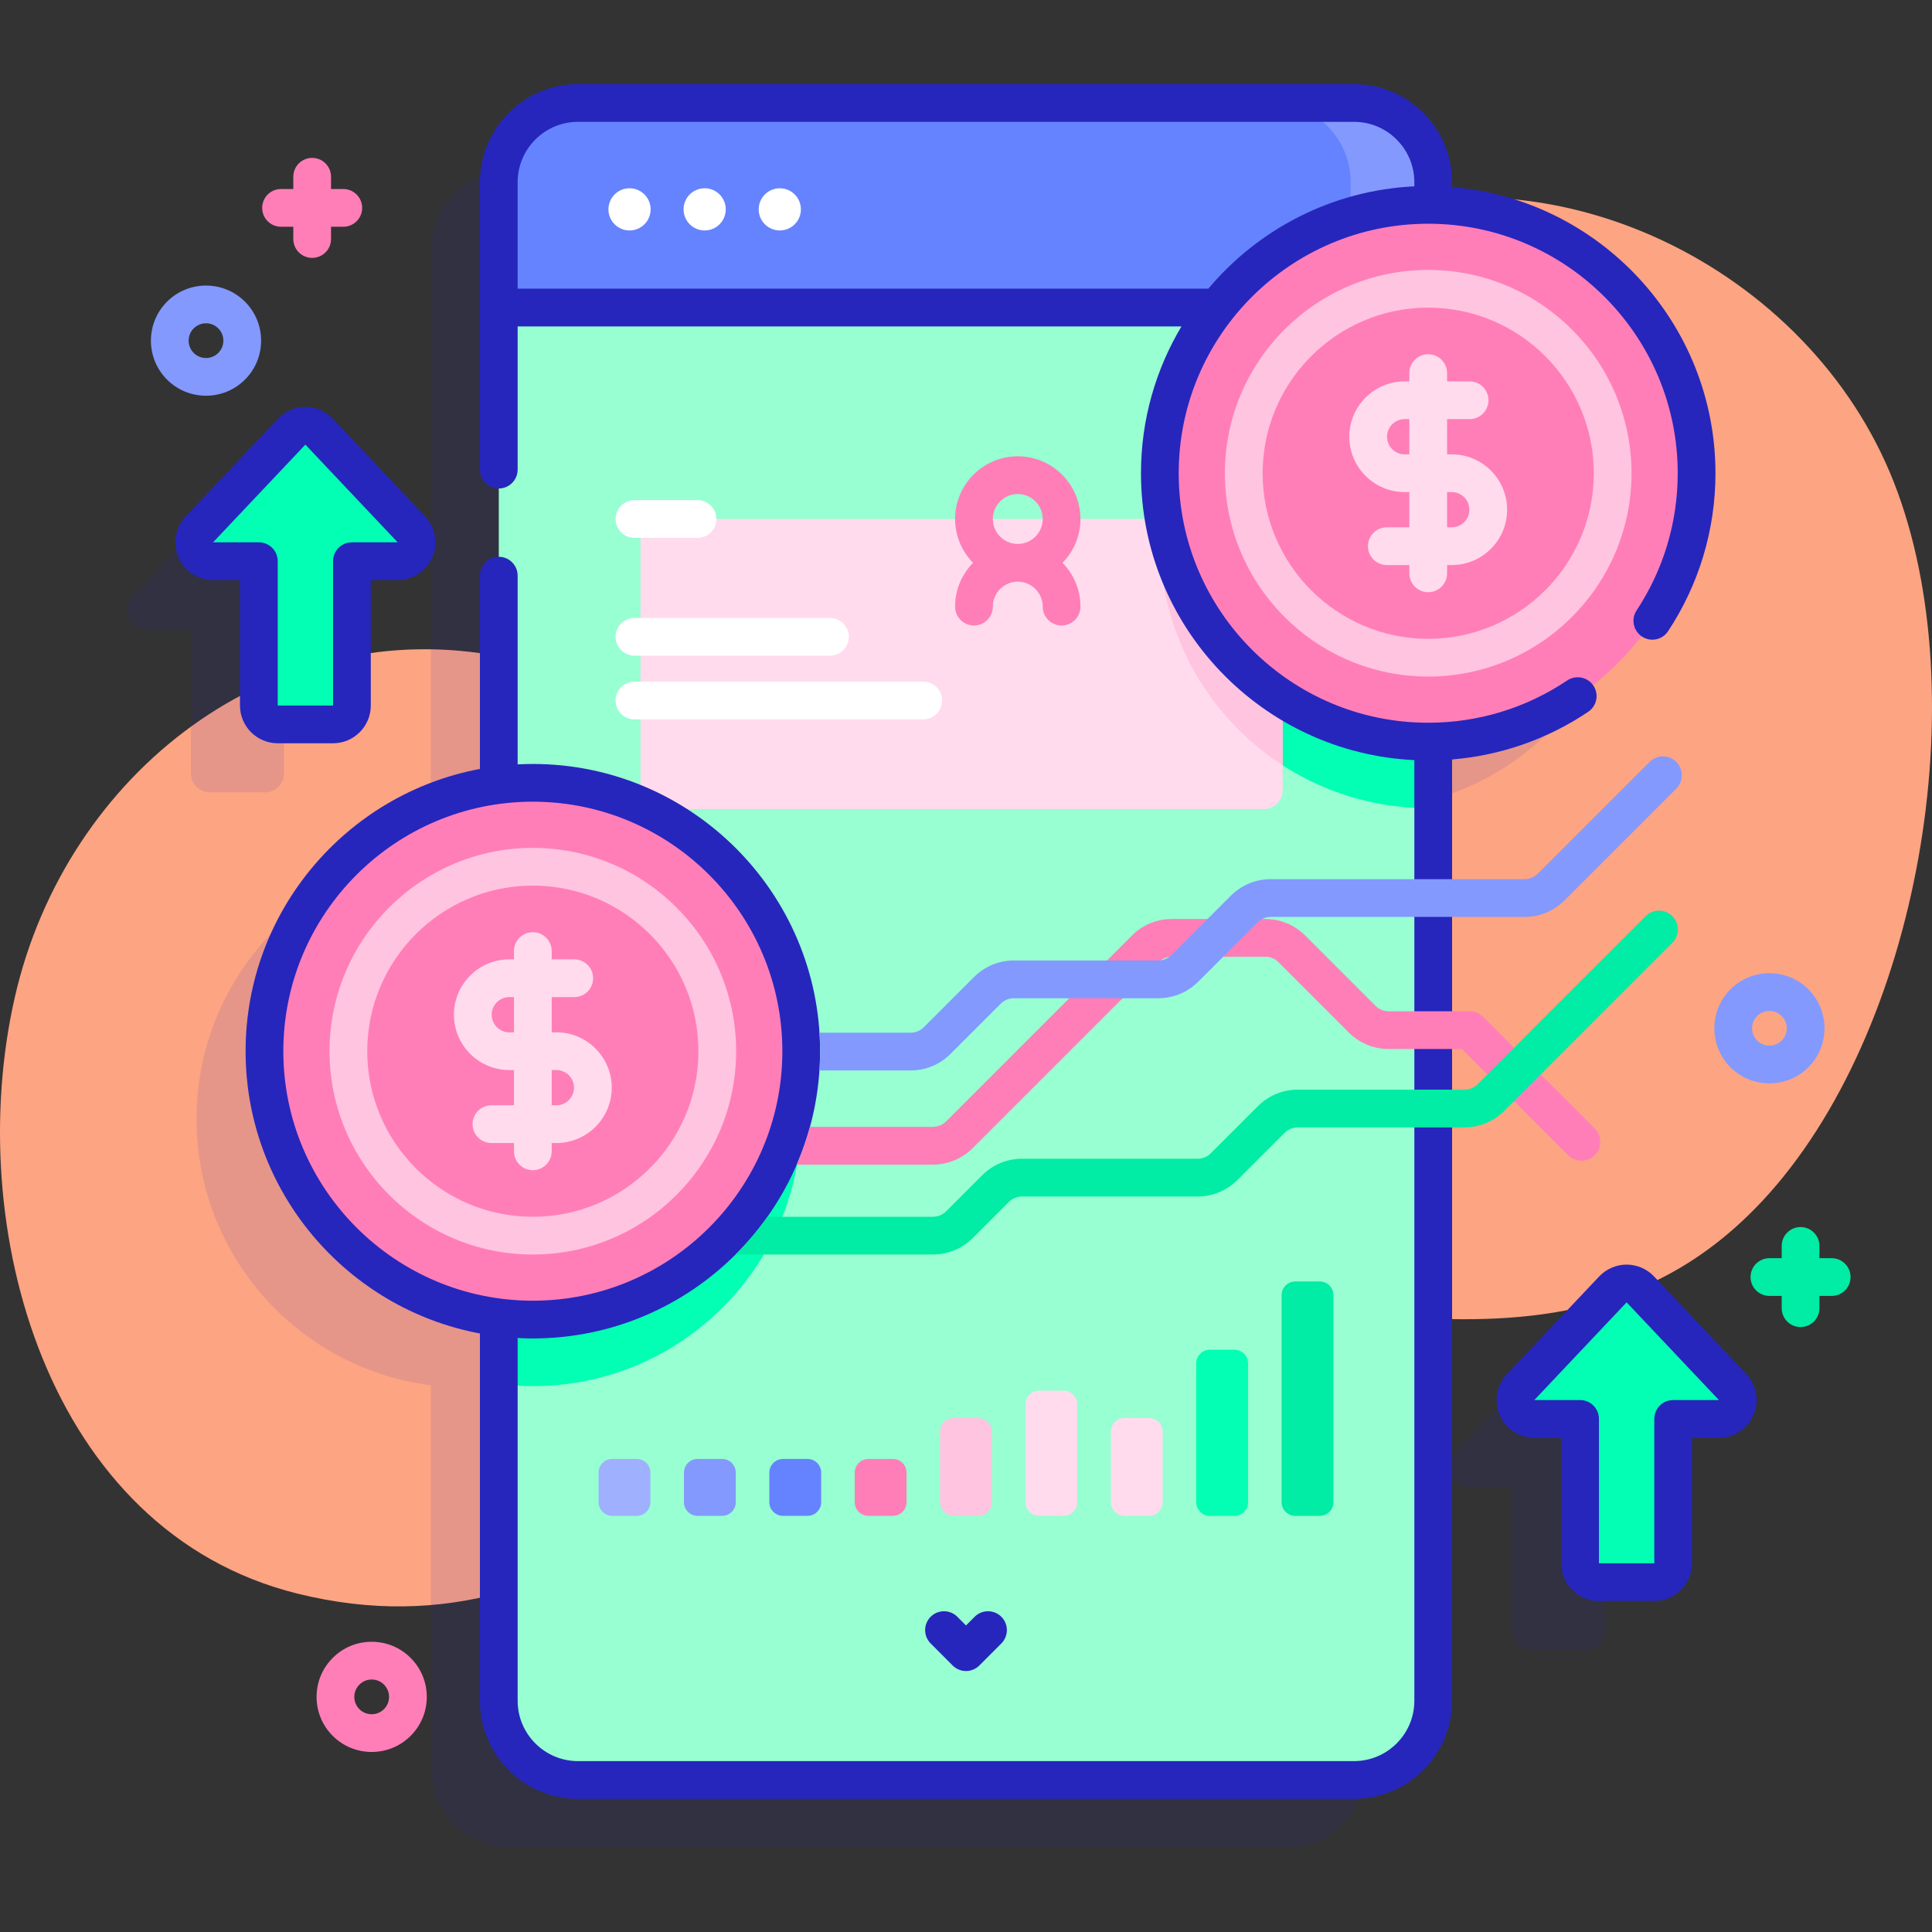 <svg id="Capa_1" enable-background="new 0 0 512 512" height="512" viewBox="0 0 512 512" width="512" xmlns="http://www.w3.org/2000/svg" xmlns:xlink="http://www.w3.org/1999/xlink"><rect x="0" y="0" width="512" height="512" fill="#333333" stroke="none"/><linearGradient id="SVGID_1_" gradientUnits="userSpaceOnUse" x1="222.235" x2="284.235" y1="138.123" y2="329.456"><stop offset=".011" stop-color="#dcfdee"/><stop offset=".777" stop-color="#ccddfb"/><stop offset="1" stop-color="#c7d3ff"/></linearGradient><path d="m501.873 127.75c-22.357-56.888-91.226-91.003-149.556-68.427-68.57 26.539-43.27 131.236-104.983 153.088-32.669 11.568-80.963-31.644-113.969-38.27-60.821-12.211-115.881 30.704-129.439 90.134-13.832 60.63 8.353 141.61 74.967 158.066 79.35 19.602 120.683-51.729 187.249-72.211 68.31-21.019 144.263 28.622 200.814-31.776 41.78-44.621 57.055-134.272 34.917-190.604z" fill="#fda483"/><path d="m431.614 143.411c0-38.834-31.13-70.377-69.794-71.088v-6.03c0-11.6-9.4-21-21-21h-205.64c-11.6 0-21 9.4-21 21v159.754c-35.013 4.439-62.093 34.313-62.093 70.531 0 36.219 27.08 66.092 62.093 70.531v101.603c0 11.6 9.4 21 21 21h205.64c11.6 0 21-9.4 21-21v-254.213c38.664-.71 69.794-32.254 69.794-71.088z" fill="#2626bc" opacity=".11"/><path d="m441.161 385.594-24.46-25.89c-1.97-2.09-5.29-2.09-7.27 0l-24.45 25.89c-3.02 3.19-.76 8.43 3.63 8.43h12.13v38.26c0 2.76 2.23 5 5 5h14.66c2.76 0 5-2.24 5-5v-38.26h12.13c4.38 0 6.65-5.24 3.63-8.43z" fill="#2626bc" opacity=".11"/><path d="m70.261 209.979c2.76 0 5-2.24 5-5v-38.26h12.13c4.38 0 6.65-5.24 3.63-8.43l-24.46-25.89c-1.97-2.09-5.29-2.09-7.27 0l-24.45 25.89c-3.02 3.19-.76 8.43 3.63 8.43h12.13v38.26c0 2.76 2.23 5 5 5z" fill="#2626bc" opacity=".11"/><path d="m379.82 48.293v402.42c0 11.6-9.4 21-21 21h-205.64c-11.6 0-21-9.4-21-21v-402.42c0-11.6 9.4-21 21-21h205.64c11.6 0 21 9.4 21 21z" fill="#97ffd2"/><path d="m379.82 71.933v142.22c-.44.01-.89.01-1.33.01-39.28 0-71.12-31.84-71.12-71.12s31.84-71.12 71.12-71.12c.44 0 .89 0 1.33.01z" fill="#02ffb3"/><path d="m212.33 296.213c0 39.28-31.84 71.12-71.12 71.12-3.06 0-6.07-.19-9.03-.57v-141.1c2.96-.38 5.97-.57 9.03-.57 39.28 0 71.12 31.84 71.12 71.12z" fill="#02ffb3"/><path d="m339.92 142.533v66.88c0 2.76-2.24 5-5 5h-160.19c-2.76 0-5-2.24-5-5v-66.88c0-2.76 2.24-5 5-5h160.19c2.76 0 5 2.24 5 5z" fill="#ffdbed"/><path d="m339.92 142.533v60.27c-19.59-12.66-32.55-34.7-32.55-59.76 0-1.85.07-3.69.21-5.51h27.34c2.76 0 5 2.24 5 5z" fill="#ffc4df"/><path d="m379.818 81.5v-33.213c0-11.598-9.402-21-21-21h-205.636c-11.598 0-21 9.402-21 21v33.213z" fill="#6583fe"/><path d="m379.82 48.287v33.21h-21.88v-33.21c0-11.6-9.4-21-21-21h21.88c11.6 0 21 9.399 21 21z" fill="#8399fe"/><circle cx="166.833" cy="55.483" fill="#fff" r="5.59"/><circle cx="186.743" cy="55.483" fill="#fff" r="5.59"/><circle cx="206.654" cy="55.483" fill="#fff" r="5.59"/><circle cx="378.492" cy="125.411" fill="#ff7eb8" r="71.122"/><circle cx="141.209" cy="278.579" fill="#ff7eb8" r="71.122"/><path d="m402.981 367.594 24.45-25.89c1.98-2.09 5.3-2.09 7.27 0l24.46 25.89c3.02 3.19.75 8.43-3.63 8.43h-12.13v38.26c0 2.76-2.24 5-5 5h-14.66c-2.77 0-5-2.24-5-5v-38.26h-12.13c-4.39 0-6.65-5.24-3.63-8.43z" fill="#02ffb3"/><path d="m52.841 140.289 24.45-25.89c1.98-2.09 5.3-2.09 7.27 0l24.46 25.89c3.02 3.19.75 8.43-3.63 8.43h-12.13v38.26c0 2.76-2.24 5-5 5h-14.66c-2.77 0-5-2.24-5-5v-38.26h-12.13c-4.39 0-6.65-5.24-3.63-8.43z" fill="#02ffb3"/><path d="m184.847 142.537h-16.707c-2.762 0-5-2.239-5-5s2.238-5 5-5h16.707c2.762 0 5 2.239 5 5s-2.238 5-5 5z" fill="#fff"/><path d="m219.95 173.764h-51.81c-2.762 0-5-2.239-5-5s2.238-5 5-5h51.81c2.762 0 5 2.239 5 5s-2.239 5-5 5z" fill="#fff"/><path d="m244.66 190.647h-76.52c-2.762 0-5-2.239-5-5s2.238-5 5-5h76.52c2.762 0 5 2.239 5 5s-2.239 5-5 5z" fill="#fff"/><path d="m240.24 390.255v7.844c0 1.998-1.62 3.618-3.618 3.618h-6.498c-1.998 0-3.618-1.62-3.618-3.618v-7.844c0-1.998 1.62-3.618 3.618-3.618h6.498c1.999 0 3.618 1.62 3.618 3.618z" fill="#ff7eb8"/><path d="m262.867 379.401v18.698c0 1.998-1.62 3.618-3.618 3.618h-6.498c-1.998 0-3.618-1.62-3.618-3.618v-18.698c0-1.998 1.62-3.618 3.618-3.618h6.498c1.998 0 3.618 1.62 3.618 3.618z" fill="#ffc4df"/><path d="m217.614 390.255v7.844c0 1.998-1.62 3.618-3.618 3.618h-6.498c-1.998 0-3.618-1.62-3.618-3.618v-7.844c0-1.998 1.62-3.618 3.618-3.618h6.498c1.998 0 3.618 1.62 3.618 3.618z" fill="#6583fe"/><path d="m194.987 390.255v7.844c0 1.998-1.62 3.618-3.618 3.618h-6.498c-1.998 0-3.618-1.62-3.618-3.618v-7.844c0-1.998 1.62-3.618 3.618-3.618h6.498c1.999 0 3.618 1.62 3.618 3.618z" fill="#8399fe"/><path d="m172.361 390.255v7.844c0 1.998-1.62 3.618-3.618 3.618h-6.498c-1.998 0-3.618-1.62-3.618-3.618v-7.844c0-1.998 1.62-3.618 3.618-3.618h6.498c1.998 0 3.618 1.62 3.618 3.618z" fill="#9fb0fe"/><path d="m285.493 372.165v25.933c0 1.998-1.62 3.618-3.618 3.618h-6.498c-1.998 0-3.618-1.62-3.618-3.618v-25.933c0-1.998 1.62-3.618 3.618-3.618h6.498c1.999.001 3.618 1.62 3.618 3.618z" fill="#ffdbed"/><path d="m308.12 379.401v18.698c0 1.998-1.62 3.618-3.618 3.618h-6.498c-1.998 0-3.618-1.62-3.618-3.618v-18.698c0-1.998 1.62-3.618 3.618-3.618h6.498c1.998 0 3.618 1.62 3.618 3.618z" fill="#ffdbed"/><path d="m330.746 361.312v36.787c0 1.998-1.62 3.618-3.618 3.618h-6.498c-1.998 0-3.618-1.62-3.618-3.618v-36.787c0-1.998 1.62-3.618 3.618-3.618h6.498c1.999 0 3.618 1.62 3.618 3.618z" fill="#02ffb3"/><path d="m353.373 343.223v54.876c0 1.998-1.62 3.618-3.618 3.618h-6.498c-1.998 0-3.618-1.62-3.618-3.618v-54.876c0-1.998 1.62-3.618 3.618-3.618h6.498c1.998 0 3.618 1.62 3.618 3.618z" fill="#01eca5"/><path d="m54.592 104.871c-3.739 0-7.479-1.424-10.326-4.271-5.694-5.693-5.694-14.958 0-20.651 5.693-5.693 14.958-5.693 20.651 0 2.758 2.758 4.277 6.425 4.277 10.325 0 3.901-1.519 7.568-4.278 10.327v-.001.001c-2.845 2.846-6.585 4.27-10.324 4.27zm0-19.197c-1.179 0-2.357.449-3.254 1.346-1.795 1.795-1.795 4.716 0 6.511 1.794 1.793 4.715 1.793 6.509 0v-.001c.869-.869 1.348-2.024 1.348-3.255 0-1.229-.479-2.385-1.348-3.254-.898-.898-2.076-1.347-3.255-1.347z" fill="#8399fe"/><path d="m468.916 287.103c-3.74 0-7.479-1.423-10.326-4.271-5.693-5.692-5.693-14.957 0-20.651 5.695-5.694 14.959-5.693 20.652-.001 5.694 5.695 5.693 14.96 0 20.652v.001c-2.847 2.847-6.587 4.27-10.326 4.27zm6.791-7.805h.01zm-6.79-11.392c-1.179 0-2.357.448-3.255 1.346-1.794 1.795-1.795 4.716 0 6.511 1.794 1.793 4.714 1.794 6.51-.001 1.794-1.794 1.794-4.715-.001-6.51-.898-.897-2.076-1.346-3.254-1.346z" fill="#8399fe"/><path d="m98.5 464.287c-3.739 0-7.479-1.424-10.326-4.271-2.758-2.758-4.277-6.425-4.277-10.325s1.519-7.567 4.278-10.326c2.757-2.758 6.424-4.277 10.325-4.277s7.568 1.52 10.326 4.278 4.277 6.425 4.277 10.325-1.519 7.567-4.278 10.326v-.001.001c-2.846 2.846-6.586 4.27-10.325 4.27zm0-19.199c-1.229 0-2.385.479-3.254 1.349-.87.87-1.349 2.025-1.349 3.255s.479 2.385 1.348 3.254c1.795 1.795 4.715 1.794 6.509.001v-.001c.869-.869 1.348-2.024 1.348-3.254s-.479-2.385-1.348-3.254c-.869-.871-2.025-1.35-3.254-1.35z" fill="#ff7eb8"/><path d="m90.977 50.093h-3.25v-3.25c0-2.762-2.239-5-5-5s-5 2.238-5 5v3.25h-3.25c-2.761 0-5 2.238-5 5s2.239 5 5 5h3.25v3.25c0 2.762 2.239 5 5 5s5-2.238 5-5v-3.25h3.25c2.761 0 5-2.238 5-5s-2.239-5-5-5z" fill="#ff7eb8"/><path d="m485.416 333.433h-3.25v-3.25c0-2.762-2.239-5-5-5s-5 2.238-5 5v3.25h-3.25c-2.761 0-5 2.238-5 5s2.239 5 5 5h3.25v3.25c0 2.762 2.239 5 5 5s5-2.238 5-5v-3.25h3.25c2.761 0 5-2.238 5-5s-2.239-5-5-5z" fill="#01eca5"/><path d="m378.492 179.294c-29.711 0-53.883-24.172-53.883-53.883s24.172-53.883 53.883-53.883 53.883 24.172 53.883 53.883-24.172 53.883-53.883 53.883zm0-97.766c-24.197 0-43.883 19.686-43.883 43.883s19.686 43.883 43.883 43.883 43.883-19.686 43.883-43.883-19.686-43.883-43.883-43.883z" fill="#ffc4df"/><path d="m384.735 120.41h-1.243v-9.335h5.974c2.761 0 5-2.238 5-5s-2.239-5-5-5h-5.974v-2.199c0-2.762-2.239-5-5-5s-5 2.238-5 5v2.199h-1.243c-8.088 0-14.667 6.579-14.667 14.667s6.58 14.668 14.667 14.668h1.243v9.335h-5.974c-2.761 0-5 2.238-5 5s2.239 5 5 5h5.974v2.198c0 2.762 2.239 5 5 5s5-2.238 5-5v-2.198h1.243c8.088 0 14.667-6.58 14.667-14.668s-6.579-14.667-14.667-14.667zm-12.486 0c-2.574 0-4.667-2.094-4.667-4.668 0-2.573 2.094-4.667 4.667-4.667h1.243v9.335zm12.486 19.335h-1.243v-9.335h1.243c2.574 0 4.667 2.094 4.667 4.667 0 2.574-2.093 4.668-4.667 4.668z" fill="#ffdbed"/><path d="m141.208 332.462c-29.711 0-53.883-24.172-53.883-53.883s24.172-53.883 53.883-53.883 53.883 24.172 53.883 53.883-24.172 53.883-53.883 53.883zm0-97.766c-24.197 0-43.883 19.686-43.883 43.883s19.686 43.883 43.883 43.883 43.883-19.686 43.883-43.883-19.685-43.883-43.883-43.883z" fill="#ffc4df"/><path d="m147.452 273.578h-1.243v-9.335h5.974c2.761 0 5-2.238 5-5s-2.239-5-5-5h-5.974v-2.199c0-2.762-2.239-5-5-5s-5 2.238-5 5v2.199h-1.243c-8.088 0-14.667 6.579-14.667 14.667s6.58 14.668 14.667 14.668h1.243v9.335h-5.974c-2.761 0-5 2.238-5 5s2.239 5 5 5h5.974v2.198c0 2.762 2.239 5 5 5s5-2.238 5-5v-2.198h1.243c8.088 0 14.667-6.58 14.667-14.668s-6.579-14.667-14.667-14.667zm-12.486 0c-2.574 0-4.667-2.094-4.667-4.668 0-2.573 2.094-4.667 4.667-4.667h1.243v9.335zm12.486 19.335h-1.243v-9.335h1.243c2.574 0 4.667 2.094 4.667 4.667 0 2.574-2.094 4.668-4.667 4.668z" fill="#ffdbed"/><g fill="#2626bc"><path d="m256 442.837c1.328 0 2.601-.528 3.539-1.468l5.83-5.84c1.951-1.954 1.948-5.12-.006-7.07-1.954-1.951-5.12-1.949-7.071.006l-2.292 2.295-2.292-2.295c-1.951-1.955-5.117-1.957-7.071-.006-1.954 1.95-1.957 5.116-.006 7.07l5.83 5.84c.938.939 2.211 1.468 3.539 1.468z"/><path d="m420.9 188.631c2.292-1.541 2.901-4.647 1.361-6.939-1.541-2.291-4.647-2.898-6.939-1.361-10.905 7.329-23.641 11.203-36.83 11.203-36.46 0-66.122-29.662-66.122-66.122s29.662-66.122 66.122-66.122c36.459 0 66.122 29.662 66.122 66.122 0 12.976-3.769 25.548-10.898 36.355-1.521 2.305-.885 5.406 1.42 6.927 2.306 1.521 5.406.885 6.927-1.421 8.211-12.446 12.552-26.922 12.552-41.861 0-39.842-30.773-72.61-69.795-75.839v-1.285c0-14.337-11.664-26-26-26h-205.638c-14.336 0-26 11.663-26 26v76.163c0 2.762 2.239 5 5 5s5-2.238 5-5v-37.951h175.919c-6.806 11.395-10.73 24.701-10.73 38.911 0 40.742 32.175 74.105 72.448 76.029v249.273c0 8.822-7.178 16-16 16h-205.637c-8.822 0-16-7.178-16-16v-96.12c1.334.07 2.676.108 4.027.108 41.974 0 76.122-34.148 76.122-76.122s-34.148-76.122-76.122-76.122c-1.351 0-2.693.038-4.027.108v-50.015c0-2.762-2.239-5-5-5s-5 2.238-5 5v51.225c-35.293 6.604-62.095 37.624-62.095 74.805s26.801 68.2 62.095 74.805v97.329c0 14.337 11.664 26 26 26h205.637c14.336 0 26-11.663 26-26v-249.45c12.91-1.064 25.275-5.372 36.081-12.633zm-283.718-112.131v-28.213c0-8.822 7.178-16 16-16h205.637c8.822 0 16 7.178 16 16v1.095c-21.878 1.045-41.357 11.373-54.595 27.118zm-62.095 202.079c0-36.46 29.662-66.122 66.122-66.122s66.122 29.662 66.122 66.122-29.662 66.122-66.122 66.122-66.122-29.662-66.122-66.122z"/><path d="m462.799 364.158-24.458-25.89c-1.88-1.991-4.53-3.134-7.269-3.134-2.739 0-5.389 1.142-7.27 3.133l-24.459 25.891c-2.745 2.905-3.496 7.154-1.914 10.825 1.582 3.67 5.187 6.042 9.184 6.042h7.125v33.257c0 5.514 4.486 10 10 10h14.667c5.514 0 10-4.486 10-10v-33.257h7.126c3.997 0 7.602-2.372 9.183-6.042 1.581-3.671.829-7.92-1.915-10.825zm-19.395 6.867c-2.761 0-5 2.238-5 5v38.257h-14.667v-38.257c0-2.762-2.239-5-5-5h-12.125l24.458-25.891 24.459 25.891z"/><path d="m73.597 196.976h14.667c5.514 0 10-4.486 10-10v-33.256h7.126c3.997 0 7.602-2.372 9.183-6.042 1.582-3.671.831-7.92-1.914-10.825l-24.459-25.891c-1.88-1.99-4.529-3.132-7.268-3.132-2.738 0-5.388 1.141-7.27 3.132l-24.459 25.891c-2.745 2.905-3.496 7.154-1.914 10.825 1.582 3.67 5.187 6.042 9.184 6.042h7.125v33.257c-.001 5.513 4.485 9.999 9.999 9.999zm-17.126-53.256 24.458-25.891 24.459 25.891h-12.125c-2.761 0-5 2.238-5 5v38.257h-14.666v-38.257c0-2.762-2.239-5-5-5z"/></g><path d="m286.335 137.537c0-9.16-7.453-16.613-16.613-16.613s-16.613 7.453-16.613 16.613c0 4.518 1.818 8.615 4.755 11.613-2.936 2.998-4.755 7.095-4.755 11.613 0 2.762 2.239 5 5 5s5-2.238 5-5c0-3.646 2.967-6.613 6.613-6.613s6.613 2.967 6.613 6.613c0 2.762 2.239 5 5 5s5-2.238 5-5c0-4.518-1.818-8.615-4.755-11.613 2.937-2.998 4.755-7.095 4.755-11.613zm-16.613-6.613c3.646 0 6.613 2.967 6.613 6.613s-2.967 6.613-6.613 6.613-6.613-2.967-6.613-6.613 2.967-6.613 6.613-6.613z" fill="#ff7eb8"/><path d="m422.62 306.13c-1.95 1.95-5.11 1.95-7.07 0l-28.12-28.13h-19.39c-4.01 0-7.78-1.56-10.61-4.39l-18.6-18.6c-.95-.95-2.2-1.47-3.54-1.47h-24.71c-1.34 0-2.59.52-3.54 1.47l-49.22 49.22c-2.84 2.84-6.6 4.4-10.61 4.4h-36.07c1.4-3.22 2.57-6.56 3.51-10h32.56c1.34 0 2.59-.52 3.54-1.47l49.22-49.22c2.83-2.84 6.6-4.4 10.61-4.4h24.71c4.01 0 7.78 1.56 10.61 4.4l18.6 18.6c.95.95 2.2 1.46 3.54 1.46h21.46c1.33 0 2.6.53 3.54 1.47l29.58 29.59c1.96 1.95 1.96 5.12 0 7.07z" fill="#ff7eb8"/><path d="m444.23 208.99-29.61 29.61c-2.84 2.83-6.6 4.39-10.61 4.39h-67.24c-1.33 0-2.59.52-3.53 1.47l-15.69 15.69c-2.83 2.83-6.6 4.39-10.61 4.39h-38.22c-1.34 0-2.59.52-3.54 1.47l-13.28 13.28c-2.83 2.83-6.6 4.39-10.61 4.39h-24.13c.11-1.69.17-3.39.17-5.1 0-1.65-.05-3.28-.16-4.9h24.12c1.34 0 2.59-.52 3.54-1.47l13.28-13.28c2.83-2.83 6.6-4.39 10.61-4.39h38.22c1.34 0 2.59-.52 3.54-1.46l15.69-15.69c2.83-2.84 6.6-4.4 10.6-4.4h67.24c1.32 0 2.6-.53 3.53-1.46l29.61-29.61c1.96-1.95 5.12-1.95 7.08 0 1.95 1.95 1.95 5.12 0 7.07z" fill="#8399fe"/><path d="m443.18 249.87-44.5 44.5c-2.84 2.84-6.6 4.4-10.61 4.4h-44.11c-1.34 0-2.6.52-3.54 1.46l-12.46 12.46c-2.83 2.83-6.6 4.39-10.6 4.39h-46.48c-1.34 0-2.59.52-3.54 1.46l-9.52 9.53c-2.84 2.83-6.6 4.39-10.61 4.39h-52.28c3.09-3.09 5.92-6.43 8.45-10h43.83c1.34 0 2.59-.52 3.54-1.46l9.52-9.53c2.84-2.83 6.6-4.39 10.61-4.39h46.48c1.33 0 2.59-.52 3.53-1.46l12.46-12.46c2.83-2.83 6.6-4.39 10.61-4.39h44.11c1.34 0 2.59-.52 3.54-1.47l44.5-44.5c1.96-1.96 5.12-1.96 7.07 0 1.96 1.95 1.96 5.11 0 7.07z" fill="#01eca5"/></svg>
